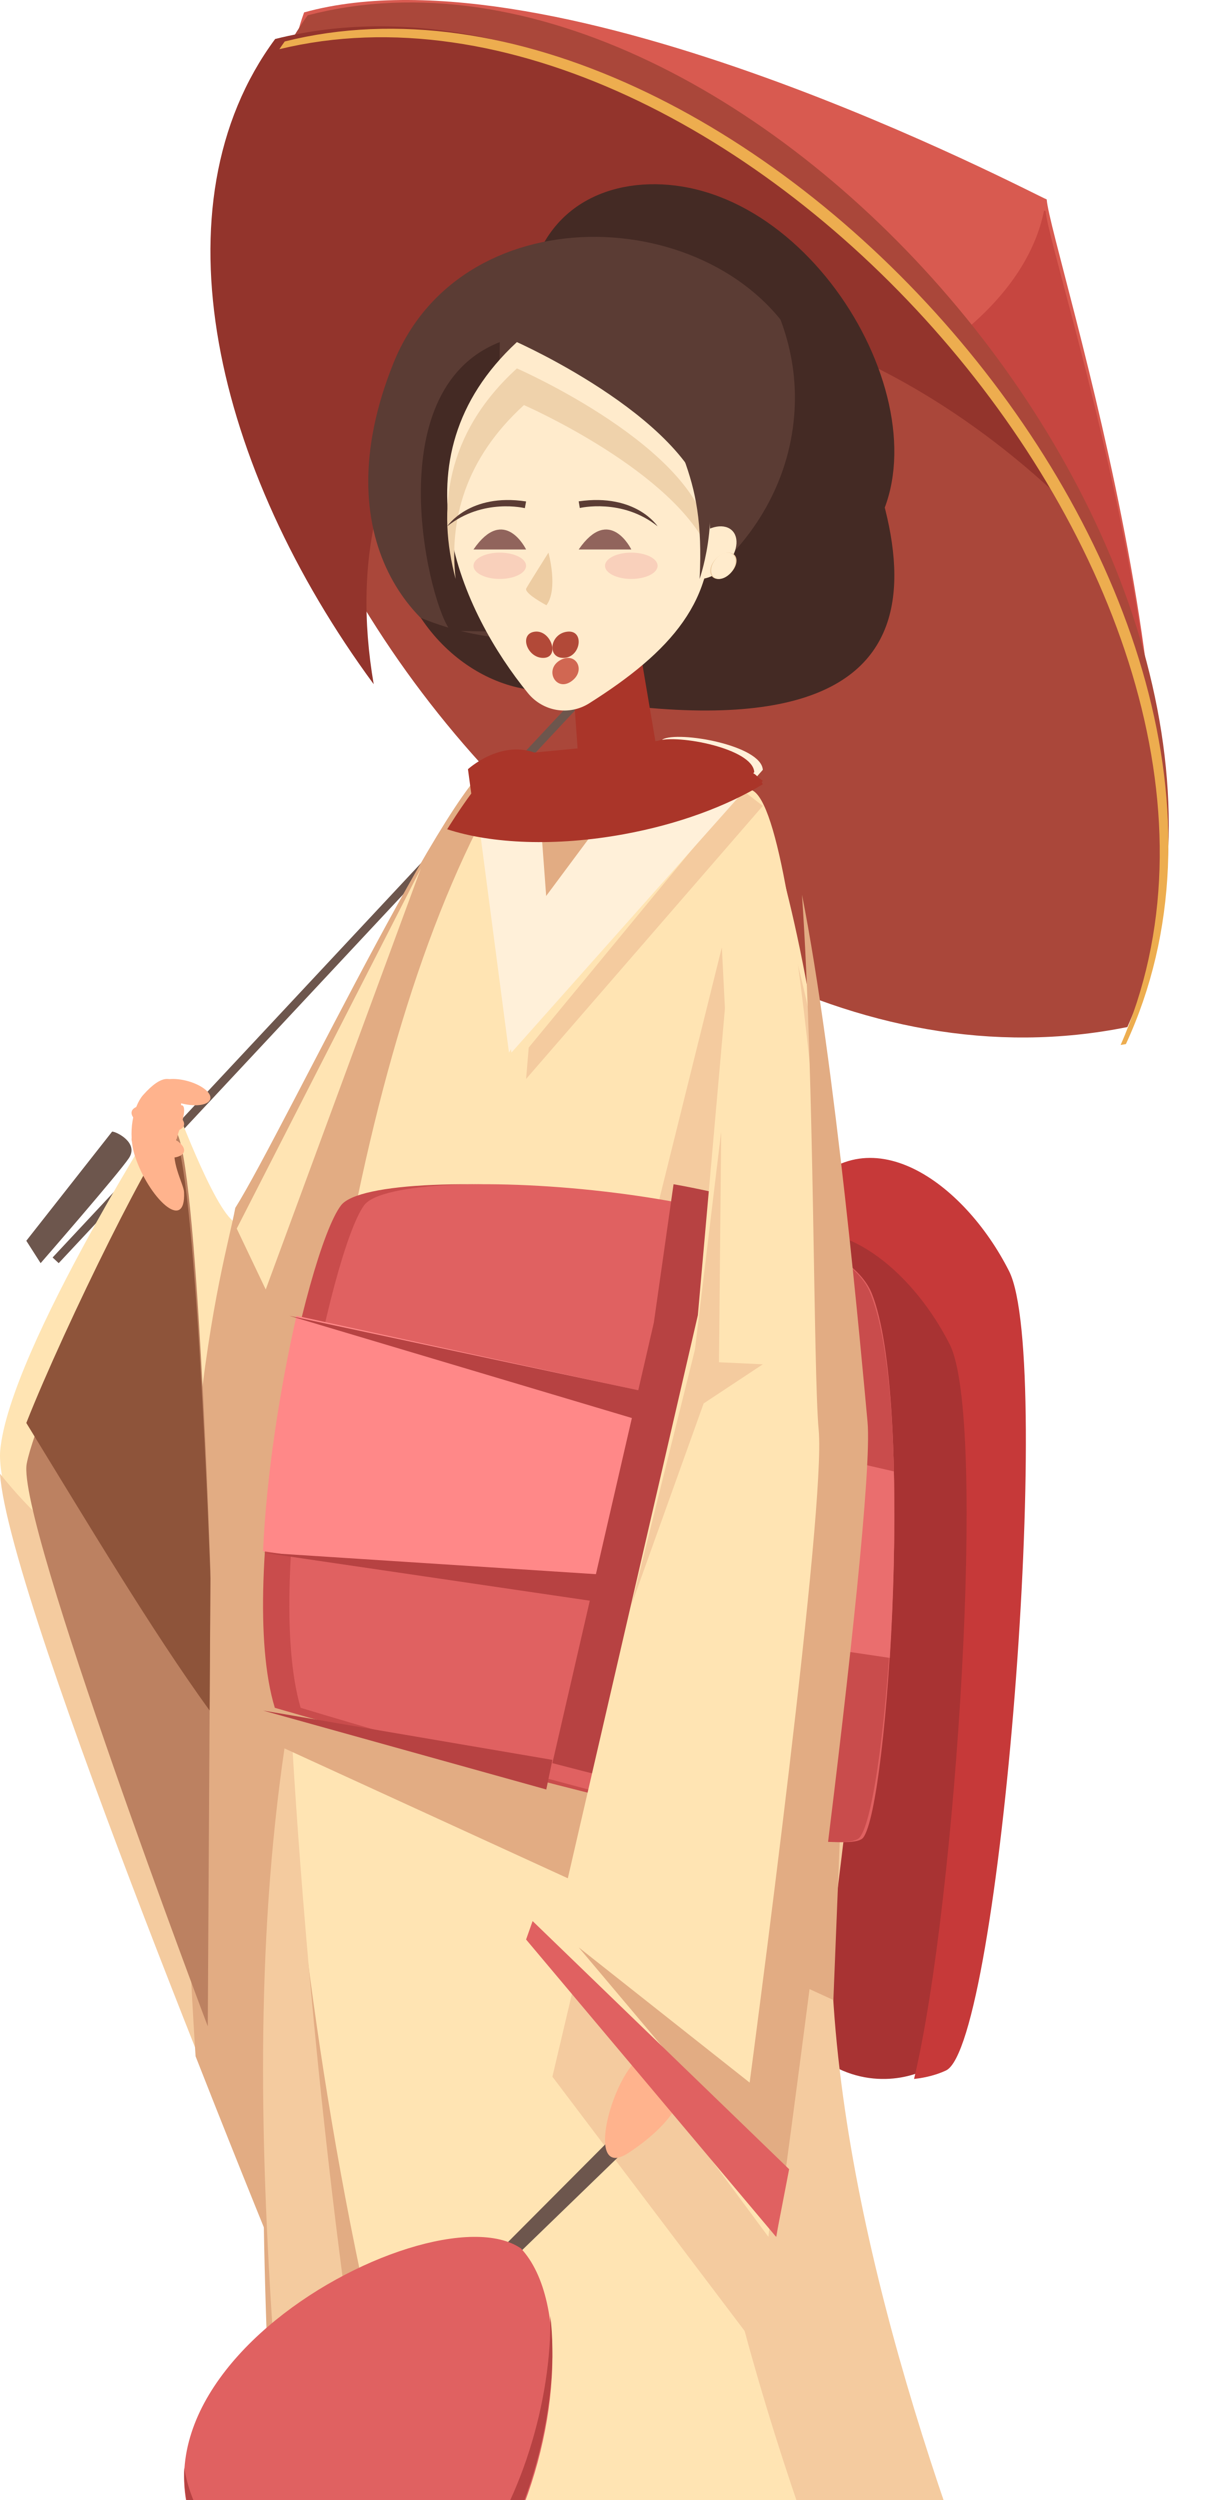 <?xml version="1.0" encoding="utf-8"?>
<svg width="46px" height="95px" viewBox="0 0 46 95" version="1.1" xmlns:xlink="http://www.w3.org/1999/xlink" xmlns="http://www.w3.org/2000/svg">
  <desc>Created with Lunacy</desc>
  <defs>
    <path d="M0 0L35.149 0L35.149 39.332L0 39.332L0 0Z" transform="translate(0.284 0.094)" id="path_1" />
    <path d="M0 0L19.581 0L19.581 56.633L0 56.633L0 0Z" transform="translate(0 0.172)" id="path_2" />
    <path d="M0 0L34.859 0L34.859 86.524L0 86.524L0 0Z" transform="translate(0.553 0.456)" id="path_3" />
    <path d="M0 0L33.797 0L33.797 38.617L0 38.617L0 0Z" transform="translate(0.621 0.093)" id="path_4" />
    <clipPath id="mask_1">
      <use xlink:href="#path_1" />
    </clipPath>
    <clipPath id="mask_2">
      <use xlink:href="#path_2" />
    </clipPath>
    <clipPath id="mask_3">
      <use xlink:href="#path_3" />
    </clipPath>
    <clipPath id="mask_4">
      <use xlink:href="#path_4" />
    </clipPath>
  </defs>
  <g id="Group-147">
    <path d="M0.561 0.471C-3.074 10.346 11.388 31.796 31.54 39C35.965 30.744 28.932 9.456 28.792 7.578C28.221 7.351 10.202 -2.2 0.561 0.471" transform="translate(11 0)" id="Fill-1" fill="#D85A50" stroke="none" />
    <path d="M24.752 0.026C24.741 0.022 24.713 0.01 24.693 0C23.633 5.228 15.465 9.297 5.543 9.297C3.616 9.297 1.756 9.142 0 8.856C5.412 17.637 15.458 26.789 27.526 31C31.994 22.861 24.893 1.877 24.752 0.026" transform="translate(15 8)" id="Fill-3" fill="#C64640" stroke="none" />
    <g id="Group-7" transform="translate(9 0)">
      <path d="M0 0L35.149 0L35.149 39.332L0 39.332L0 0Z" transform="translate(0.284 0.094)" id="Clip-6" fill="none" stroke="none" />
      <g clip-path="url(#mask_1)">
        <path d="M2.414 0.488C-7.076 13.727 13.106 43.082 33.575 38.934C41.272 21.699 19.119 -3.851 2.414 0.488" transform="translate(0.284 0.093)" id="Fill-5" fill="#AA473A" stroke="none" />
      </g>
    </g>
    <path d="M9.481 13.159C14.797 8.563 24.397 10.638 32 17.637C25.765 6.557 13.042 -2.181 2.46 0.482C-2.205 6.785 0.165 16.789 6.207 25C5.378 20.174 6.409 15.815 9.481 13.159" transform="translate(8 1)" id="Fill-8" fill="#93342C" stroke="none" />
    <path d="M0.231 31L0 30.784L28.769 0L29 0.216L0.231 31Z" transform="translate(2 17)" id="Fill-10" fill="#6D564D" stroke="none" />
    <path d="M0.012 4.416C0.411 0.745 3.301 -0.335 5.916 0.086C12.071 1.075 16.593 10.478 12.322 14.188C8.052 17.899 -0.365 7.879 0.012 4.416" transform="translate(20 7)" id="Fill-12" fill="#442A24" stroke="none" />
    <path d="M2.017 1.355C4.347 -1.683 7.796 0.883 9.402 4.177C11.008 7.472 9.08 32.72 7.154 33.661C5.227 34.602 -1.356 34.758 0.25 17.664C0.516 14.836 1.053 2.61 2.017 1.355" transform="translate(28 45)" id="Fill-14" fill="#A83333" stroke="none" />
    <path d="M8.362 4.304C6.649 0.91 2.97 -1.734 0.483 1.396C0.309 1.614 0.149 2.161 0 2.923C2.233 2.262 4.771 4.443 6.109 7.095C7.529 9.906 6.36 28.242 4.749 35C5.235 34.948 5.656 34.823 5.964 34.677C8.019 33.707 10.075 7.697 8.362 4.304" transform="translate(30 44)" id="Fill-16" fill="#C63939" stroke="none" />
    <path d="M5.033 16.168C1.741 15.5 -1.721 11.454 0.955 4.805C3.631 -1.843 13.7 -1.238 16.504 4.443C19.307 10.123 23.513 19.915 5.033 16.168" transform="translate(14 9)" id="Fill-18" fill="#5B3C34" stroke="none" />
    <path d="M1.142 10.973C0.384 10.217 -1.761 1.867 3 0L2.912 11L1.142 10.973Z" transform="translate(16 13)" id="Fill-20" fill="#442A24" stroke="none" />
    <path d="M15.655 2.206C15.252 1.372 14.275 0.613 13.616 0C14.001 0.972 14.22 2.016 14.22 3.108C14.22 8.183 9.707 12.297 4.14 12.297C2.663 12.297 1.265 12.001 0 11.48C0.975 12.945 2.391 13.859 3.783 14.147C22.232 17.975 18.454 8.009 15.655 2.206" transform="translate(16 12)" id="Fill-22" fill="#442A24" stroke="none" />
    <g id="Group-26" transform="translate(0 29)">
      <path d="M0 0L19.581 0L19.581 56.633L0 56.633L0 0Z" transform="translate(0 0.172)" id="Clip-25" fill="none" stroke="none" />
      <g clip-path="url(#mask_2)">
        <path d="M6.533 12.457C6.533 12.457 0.351 22.096 0.008 25.95C-0.335 29.806 10.997 56.633 10.997 56.633L19.581 0.088C18.468 -1.417 9.728 16.957 8.937 17.276C8.133 16.847 6.533 12.457 6.533 12.457" transform="translate(-0 0.172)" id="Fill-24" fill="#FFE4B3" stroke="none" />
      </g>
    </g>
    <path d="M8.178 4.637C5.151 4.637 2.338 2.928 0 0C0.339 5.024 10.736 30 10.736 30L15 1.502C12.961 3.501 10.641 4.637 8.178 4.637" transform="translate(0 56)" id="Fill-27" fill="#F4CB9F" stroke="none" />
    <path d="M1.944 16.901C1.532 19.166 -0.998 26.659 0.435 49.138C2.206 53.648 3.585 57 3.585 57L12 0.088C11.005 -1.293 3.795 13.959 1.944 16.901" transform="translate(7 29)" id="Fill-29" fill="#E2AC83" stroke="none" />
    <g id="Group-33" transform="translate(10 29)">
      <path d="M0 0L34.859 0L34.859 86.524L0 86.524L0 0Z" transform="translate(0.553 0.456)" id="Clip-32" fill="none" stroke="none" />
      <g clip-path="url(#mask_3)">
        <path d="M2.336 86.524C-0.438 70.157 -2.959 19.615 8.638 0.12C8.638 0.12 16.707 -0.361 17.967 0.602C19.228 1.564 23.662 20.168 20.636 38.459C17.61 56.75 34.859 86.524 34.859 86.524L2.336 86.524Z" transform="translate(0.553 0.456)" id="Fill-31" fill="#FFE4B3" stroke="none" />
      </g>
    </g>
    <path d="M0 9.83L2.442 0L3 11L0 9.83Z" transform="translate(25 36)" id="Fill-34" fill="#F4CB9F" stroke="none" />
    <path d="M5.983 36.424C8.492 21.388 5.007 5.71 2.963 0C3.169 8.549 2.5 23.768 0.388 36.424C-2.675 54.778 13.405 84 13.405 84L19 84C19 84 2.919 54.778 5.983 36.424" transform="translate(26 32)" id="Fill-36" fill="#F4CB9F" stroke="none" />
    <path d="M7.444 0.054L5.647 19.976L0 43.914L8.386 55C8.386 55 12.322 27.847 11.979 24.314C11.637 20.779 9.582 -1.232 7.444 0.054" transform="translate(21 35)" id="Fill-38" fill="#F4CB9F" stroke="none" />
    <path d="M0.573 6C0.573 5.836 0 0.491 0 0.491L5 0L0.573 6Z" transform="translate(20 29)" id="Fill-40" fill="#E2AC83" stroke="none" />
    <path d="M0.305 5L0 0.85L2.339 0L3 3.799L0.305 5Z" transform="translate(22 25)" id="Fill-42" fill="#FFB38D" stroke="none" />
    <path d="M0.785 0C0.785 0 2.5 35.15 16 51L2.5 51C-0.207 30.429 -0.612 12.994 0.785 0" transform="translate(10 65)" id="Fill-44" fill="#E2AC83" stroke="none" />
    <path d="M1.04 0C1.04 0 2.677 35.15 10 51L2.677 51C1.209 30.429 -1.49 15.096 1.04 0" transform="translate(10 65)" id="Fill-46" fill="#F4CB9F" stroke="none" />
    <path d="M0 3.065L21.682 13L22 5.085L0.214 0L0 3.065Z" transform="translate(10 63)" id="Fill-48" fill="#E2AC83" stroke="none" />
    <path d="M0.448 19.896C0.448 19.896 21.76 26.101 22.767 24.828C23.774 23.556 24.781 8.121 23.103 4.144C21.424 0.167 4.307 -0.949 2.965 0.802C1.622 2.553 -1.062 14.963 0.448 19.896" transform="translate(10 45)" id="Fill-50" fill="#C94C4C" stroke="none" />
    <path d="M0.429 19.896C0.429 19.896 20.853 26.101 21.818 24.828C22.783 23.556 23.748 8.121 22.14 4.144C20.532 0.167 4.128 -0.949 2.842 0.802C1.555 2.553 -1.018 14.963 0.429 19.896" transform="translate(11 45)" id="Fill-52" fill="#E06161" stroke="none" />
    <path d="M7.038 3.035C6.439 1.703 4.001 0.693 0.969 0C2.408 3.057 3.247 6.714 3.247 10.646C3.247 15.392 2.026 19.738 0 23.11C3.54 23.844 6.319 24.253 6.678 23.827C7.757 22.549 8.837 7.033 7.038 3.035" transform="translate(26 46)" id="Fill-54" fill="#C94C4C" stroke="none" />
    <path d="M20.792 4.258L1.272 0C0.657 2.688 0.13 6.007 0 8.945L20.95 12C21.105 9.658 20.853 6.645 20.792 4.258" transform="translate(10 50)" id="Fill-56" fill="#FF8888" stroke="none" />
    <path d="M3.98 0.912L0 0C0.367 1.238 0.565 2.553 0.565 3.917C0.565 5.139 0.403 6.322 0.105 7.447L3.827 8C3.969 5.742 4.036 3.214 3.98 0.912" transform="translate(30 55)" id="Fill-58" fill="#EA6E6E" stroke="none" />
    <path d="M9.98 9.554C9.87 8.389 9.706 5.117 9.461 1.318C8.109 0.763 6.41 0.323 4.606 0L3.857 5.259L0 21.999C3.107 22.81 6.31 23.587 8.625 24C9.433 17.502 10.129 11.136 9.98 9.554" transform="translate(21 45)" id="Fill-60" fill="#B74242" stroke="none" />
    <path d="M4.494 0L0 4.51L0.337 5L5 0.486L4.494 0Z" transform="translate(19 81)" id="Fill-62" fill="#6D564D" stroke="none" />
    <path d="M1.743 0.001C0.457 0.043 -0.974 5.045 0.904 3.802C3.926 1.802 3.191 -0.049 1.743 0.001" transform="translate(23 78)" id="Fill-64" fill="#FFB38D" stroke="none" />
    <path d="M7.29 0.054L5.53 19.976L0 43.914L8.212 55C8.212 55 11.31 28.069 10.975 24.535C10.639 21.001 9.384 -1.233 7.29 0.054" transform="translate(21 30)" id="Fill-66" fill="#FFE4B3" stroke="none" />
    <path d="M4.98 20.025C4.754 17.582 3.756 6.394 2.489 0C2.973 7.107 2.912 18.044 3.124 20.348C3.394 23.263 0.915 42.097 0 48.886L1.524 51C1.524 51 5.309 23.592 4.98 20.025" transform="translate(28 34)" id="Fill-68" fill="#E2AC83" stroke="none" />
    <path d="M0 11L9 0.623L8.191 0L0.101 9.806L0 11Z" transform="translate(20 30)" id="Fill-70" fill="#F4CB9F" stroke="none" />
    <path d="M5.684 0C6.494 0.855 7 16.679 7 16.679L6.899 34C6.899 34 -0.389 14.755 0.016 12.617C0.421 10.478 5.178 0 5.684 0" transform="translate(1 43)" id="Fill-72" fill="#BC8161" stroke="none" />
    <path d="M6.969 22L7 16.98C7 16.98 6.45 0.871 5.568 0C5.112 0 1.481 7.323 0 11.072C2.316 14.848 4.761 18.953 6.969 22" transform="translate(1 43)" id="Fill-74" fill="#8E543A" stroke="none" />
    <path d="M0 13.686L1.102 16L7 0L0 13.686Z" transform="translate(9 33)" id="Fill-76" fill="#FFE4B3" stroke="none" />
    <path d="M6.188 0.097L0 8.418L0.442 12L10 1.254C9.945 0.317 6.796 -0.234 6.188 0.097" transform="translate(19 28)" id="Fill-78" fill="#FFF0D9" stroke="none" />
    <path d="M1.35 11L0 0.715C0 0.715 1.15 -0.381 2.4 0.141L3 8.233L1.35 11Z" transform="translate(18 29)" id="Fill-80" fill="#FFF0D9" stroke="none" />
    <path d="M11 1.875L0 0L10.768 3L11 1.875Z" transform="translate(10 65)" id="Fill-82" fill="#B74242" stroke="none" />
    <path d="M13.409 4L0 0L14 2.985L13.409 4Z" transform="translate(11 50)" id="Fill-84" fill="#B74242" stroke="none" />
    <path d="M13.605 2L0 0L14 0.905L13.605 2Z" transform="translate(10 59)" id="Fill-86" fill="#B74242" stroke="none" />
    <path d="M1.997 4.3C1.983 3.979 1.438 3.108 1.686 2.374C2.131 1.054 1.908 -1.05 0.439 0.613C0.07 1.032 -0.156 2.049 0.128 2.924C0.641 4.504 2.068 5.882 1.997 4.3" transform="translate(5 41)" id="Fill-88" fill="#FFB38D" stroke="none" />
    <path d="M6.717 7.7C8.79 7.321 10.626 6.634 11.998 5.802C11.984 5.777 11.97 5.745 11.956 5.722L12 5.671L11.815 5.53C11.755 5.463 11.696 5.414 11.636 5.384L11.674 5.34C11.621 4.44 8.76 3.899 8.006 4.151L7.915 4.161L7.211 0L4.708 0.936L4.958 4.44L3.317 4.596C1.99 4.126 0.79 5.23 0.79 5.23L0.916 6.155L0.907 6.167C0.867 6.221 0.825 6.276 0.784 6.334C0.718 6.426 0.65 6.524 0.581 6.624C0.539 6.685 0.498 6.744 0.456 6.807C0.379 6.92 0.301 7.041 0.222 7.164C0.183 7.222 0.146 7.279 0.107 7.341C0.072 7.395 0.035 7.456 0 7.512C1.704 8.066 4.12 8.175 6.717 7.7" transform="translate(17 24)" id="Fill-90" fill="#AA3529" stroke="none" />
    <path d="M5.4 13.725C4.637 14.207 3.644 14.042 3.07 13.338C0.6 10.311 -2.18 4.473 2.65 0C2.65 0 9.575 3.073 9.959 6.636C10.299 9.789 8.485 11.777 5.4 13.725" transform="translate(17 13)" id="Fill-92" fill="#FFEBCC" stroke="none" />
    <path d="M2.919 1.393C2.919 1.393 8.725 3.928 10 7.047C9.994 6.878 9.984 6.706 9.965 6.529C9.58 3.023 2.651 0 2.651 0C-0.077 2.485 -0.378 5.398 0.322 8C0.07 5.784 0.669 3.442 2.919 1.393" transform="translate(17 14)" id="Fill-94" fill="#EFD2AB" stroke="none" />
    <path d="M1.665 1.42C2.077 0.919 2.114 0.326 1.747 0.093C1.38 -0.139 0.747 0.079 0.335 0.58C-0.077 1.081 -0.115 1.674 0.253 1.907C0.621 2.139 1.253 1.922 1.665 1.42" transform="translate(26 20)" id="Fill-96" fill="#FFEBCC" stroke="none" />
    <path d="M0.854 0.686C1.049 0.43 1.049 0.139 0.854 0.036C0.659 -0.067 0.342 0.058 0.146 0.314C-0.048 0.57 -0.049 0.861 0.146 0.964C0.341 1.067 0.658 0.943 0.854 0.686" transform="translate(27 21)" id="Fill-98" fill="#EDCCA2" stroke="none" />
    <path d="M0.833 0.698C1.01 0.444 1.006 0.151 0.824 0.041C0.64 -0.068 0.346 0.049 0.168 0.302C-0.011 0.557 -0.006 0.85 0.176 0.959C0.36 1.068 0.654 0.952 0.833 0.698" transform="translate(27 21)" id="Fill-100" fill="#FFEBCC" stroke="none" />
    <path d="M0.597 5C0.597 5 1.625 2.062 0.398 0L0 0.439C0.445 1.658 0.706 2.851 0.597 5" transform="translate(26 17)" id="Fill-102" fill="#5B3C34" stroke="none" />
    <path d="M0 18L2.75 10.33L5 8.843L3.333 8.765L3.417 0L2.417 8.296L0 18Z" transform="translate(24 43)" id="Fill-104" fill="#F4CB9F" stroke="none" />
    <path d="M7 5.534L0 0L6.744 8L7 5.534Z" transform="translate(22 74)" id="Fill-106" fill="#E2AC83" stroke="none" />
    <path d="M0 0.701L9.504 12L10 9.429L0.248 0L0 0.701Z" transform="translate(20 73)" id="Fill-108" fill="#E06161" stroke="none" />
    <path d="M1.077 0.065C0.526 -0.071 0.045 0.013 0.003 0.253C-0.04 0.493 0.372 0.798 0.923 0.935C1.474 1.071 1.954 0.987 1.997 0.747C2.039 0.507 1.627 0.202 1.077 0.065" transform="translate(6 41)" id="Fill-110" fill="#FFB38D" stroke="none" />
    <path d="M1.077 0.065C0.526 -0.071 0.045 0.013 0.003 0.253C-0.04 0.493 0.372 0.798 0.923 0.935C1.474 1.071 1.954 0.987 1.997 0.747C2.039 0.507 1.627 0.202 1.077 0.065" transform="translate(5 42)" id="Fill-112" fill="#FFB38D" stroke="none" />
    <path d="M1.077 0.065C0.526 -0.071 0.045 0.013 0.003 0.253C-0.04 0.493 0.372 0.798 0.923 0.935C1.474 1.071 1.954 0.987 1.997 0.747C2.039 0.507 1.627 0.202 1.077 0.065" transform="translate(5 43)" id="Fill-114" fill="#FFB38D" stroke="none" />
    <path d="M0.719 1.178C0.967 0.634 1.07 0.113 0.95 0.016C0.829 -0.083 0.529 0.278 0.281 0.822C0.033 1.366 -0.07 1.886 0.051 1.984C0.171 2.082 0.47 1.721 0.719 1.178" transform="translate(6 42)" id="Fill-116" fill="#FFB38D" stroke="none" />
    <path d="M12.804 0.439C9.224 -2.023 -5.851 6.335 2.47 13.982C11.027 21.847 16.557 4.459 12.804 0.439" transform="translate(7 85)" id="Fill-118" fill="#E06161" stroke="none" />
    <path d="M0 0.88L2 0.88C2 0.88 1.175 -0.828 0 0.88" transform="translate(18 20)" id="Fill-120" fill="#91645C" stroke="none" />
    <path d="M0 0.88L2 0.88C2 0.88 1.175 -0.828 0 0.88" transform="translate(22 20)" id="Fill-122" fill="#91645C" stroke="none" />
    <path d="M0.64 1C0.027 0.992 -0.28 0.075 0.337 0.003C0.955 -0.067 1.306 1.009 0.64 1" transform="translate(20 24)" id="Fill-124" fill="#B24938" stroke="none" />
    <path d="M0.405 1C-0.217 0.991 -0.092 0.074 0.573 0.003C1.239 -0.067 1.082 1.009 0.405 1" transform="translate(21 24)" id="Fill-126" fill="#B24938" stroke="none" />
    <path d="M0.314 0.077C0.905 -0.24 1.298 0.496 0.709 0.898C0.122 1.296 -0.329 0.423 0.314 0.077" transform="translate(21 25)" id="Fill-128" fill="#D16752" stroke="none" />
    <path d="M0.774 2C0.774 2 -0.094 1.541 0.008 1.357C0.11 1.172 0.85 0 0.85 0C0.85 0 1.233 1.379 0.774 2" transform="translate(20 21)" id="Fill-130" fill="#EDCCA2" stroke="none" />
    <path d="M0.042 0.304C0.042 0.304 1.651 -0.08 3 1C3 1 2.182 -0.266 0 0.051L0.042 0.304Z" transform="translate(22 19)" id="Fill-132" fill="#5B3C34" stroke="none" />
    <path d="M2.953 0.31C2.953 0.31 1.365 -0.085 0 1C0 1 0.843 -0.276 3 0.055L2.953 0.31Z" transform="translate(17 19)" id="Fill-134" fill="#5B3C34" stroke="none" />
    <path d="M2 0.5C2 0.224 1.552 0 1 0C0.448 0 0 0.224 0 0.5C0 0.776 0.448 1 1 1C1.552 1 2 0.776 2 0.5" transform="translate(23 21)" id="Fill-136" fill="#F9D0BB" stroke="none" />
    <path d="M2 0.5C2 0.224 1.552 0 1 0C0.448 0 0 0.224 0 0.5C0 0.776 0.448 1 1 1C1.552 1 2 0.776 2 0.5" transform="translate(18 21)" id="Fill-138" fill="#F9D0BB" stroke="none" />
    <g id="Group-142" transform="translate(10 1)">
      <path d="M0 0L33.797 0L33.797 38.617L0 38.617L0 0Z" transform="translate(0.621 0.093)" id="Clip-141" fill="none" stroke="none" />
      <g clip-path="url(#mask_4)">
        <path d="M0.203 0.484C0.132 0.579 0.068 0.679 0 0.777C17.035 -3.352 39.483 21.583 31.981 38.617C32.048 38.605 32.115 38.596 32.182 38.583C40.08 21.503 17.347 -3.816 0.203 0.484" transform="translate(0.621 0.092)" id="Fill-140" fill="#EDAD4F" stroke="none" />
      </g>
    </g>
    <path d="M3.263 0C3.423 0 4.286 0.424 3.903 1.005C3.519 1.585 0.544 5 0.544 5L0 4.149L3.263 0Z" transform="translate(1 43)" id="Fill-143" fill="#6D564D" stroke="none" />
    <path d="M13.92 0C14.042 6.39 9.165 16.175 2.39 9.826C0.953 8.48 0.226 7.113 0.005 5.784C-0.068 7.454 0.625 9.216 2.467 10.942C9.652 17.674 14.702 6.265 13.92 0" transform="translate(7 88)" id="Fill-145" fill="#B74242" stroke="none" />
  </g>
</svg>